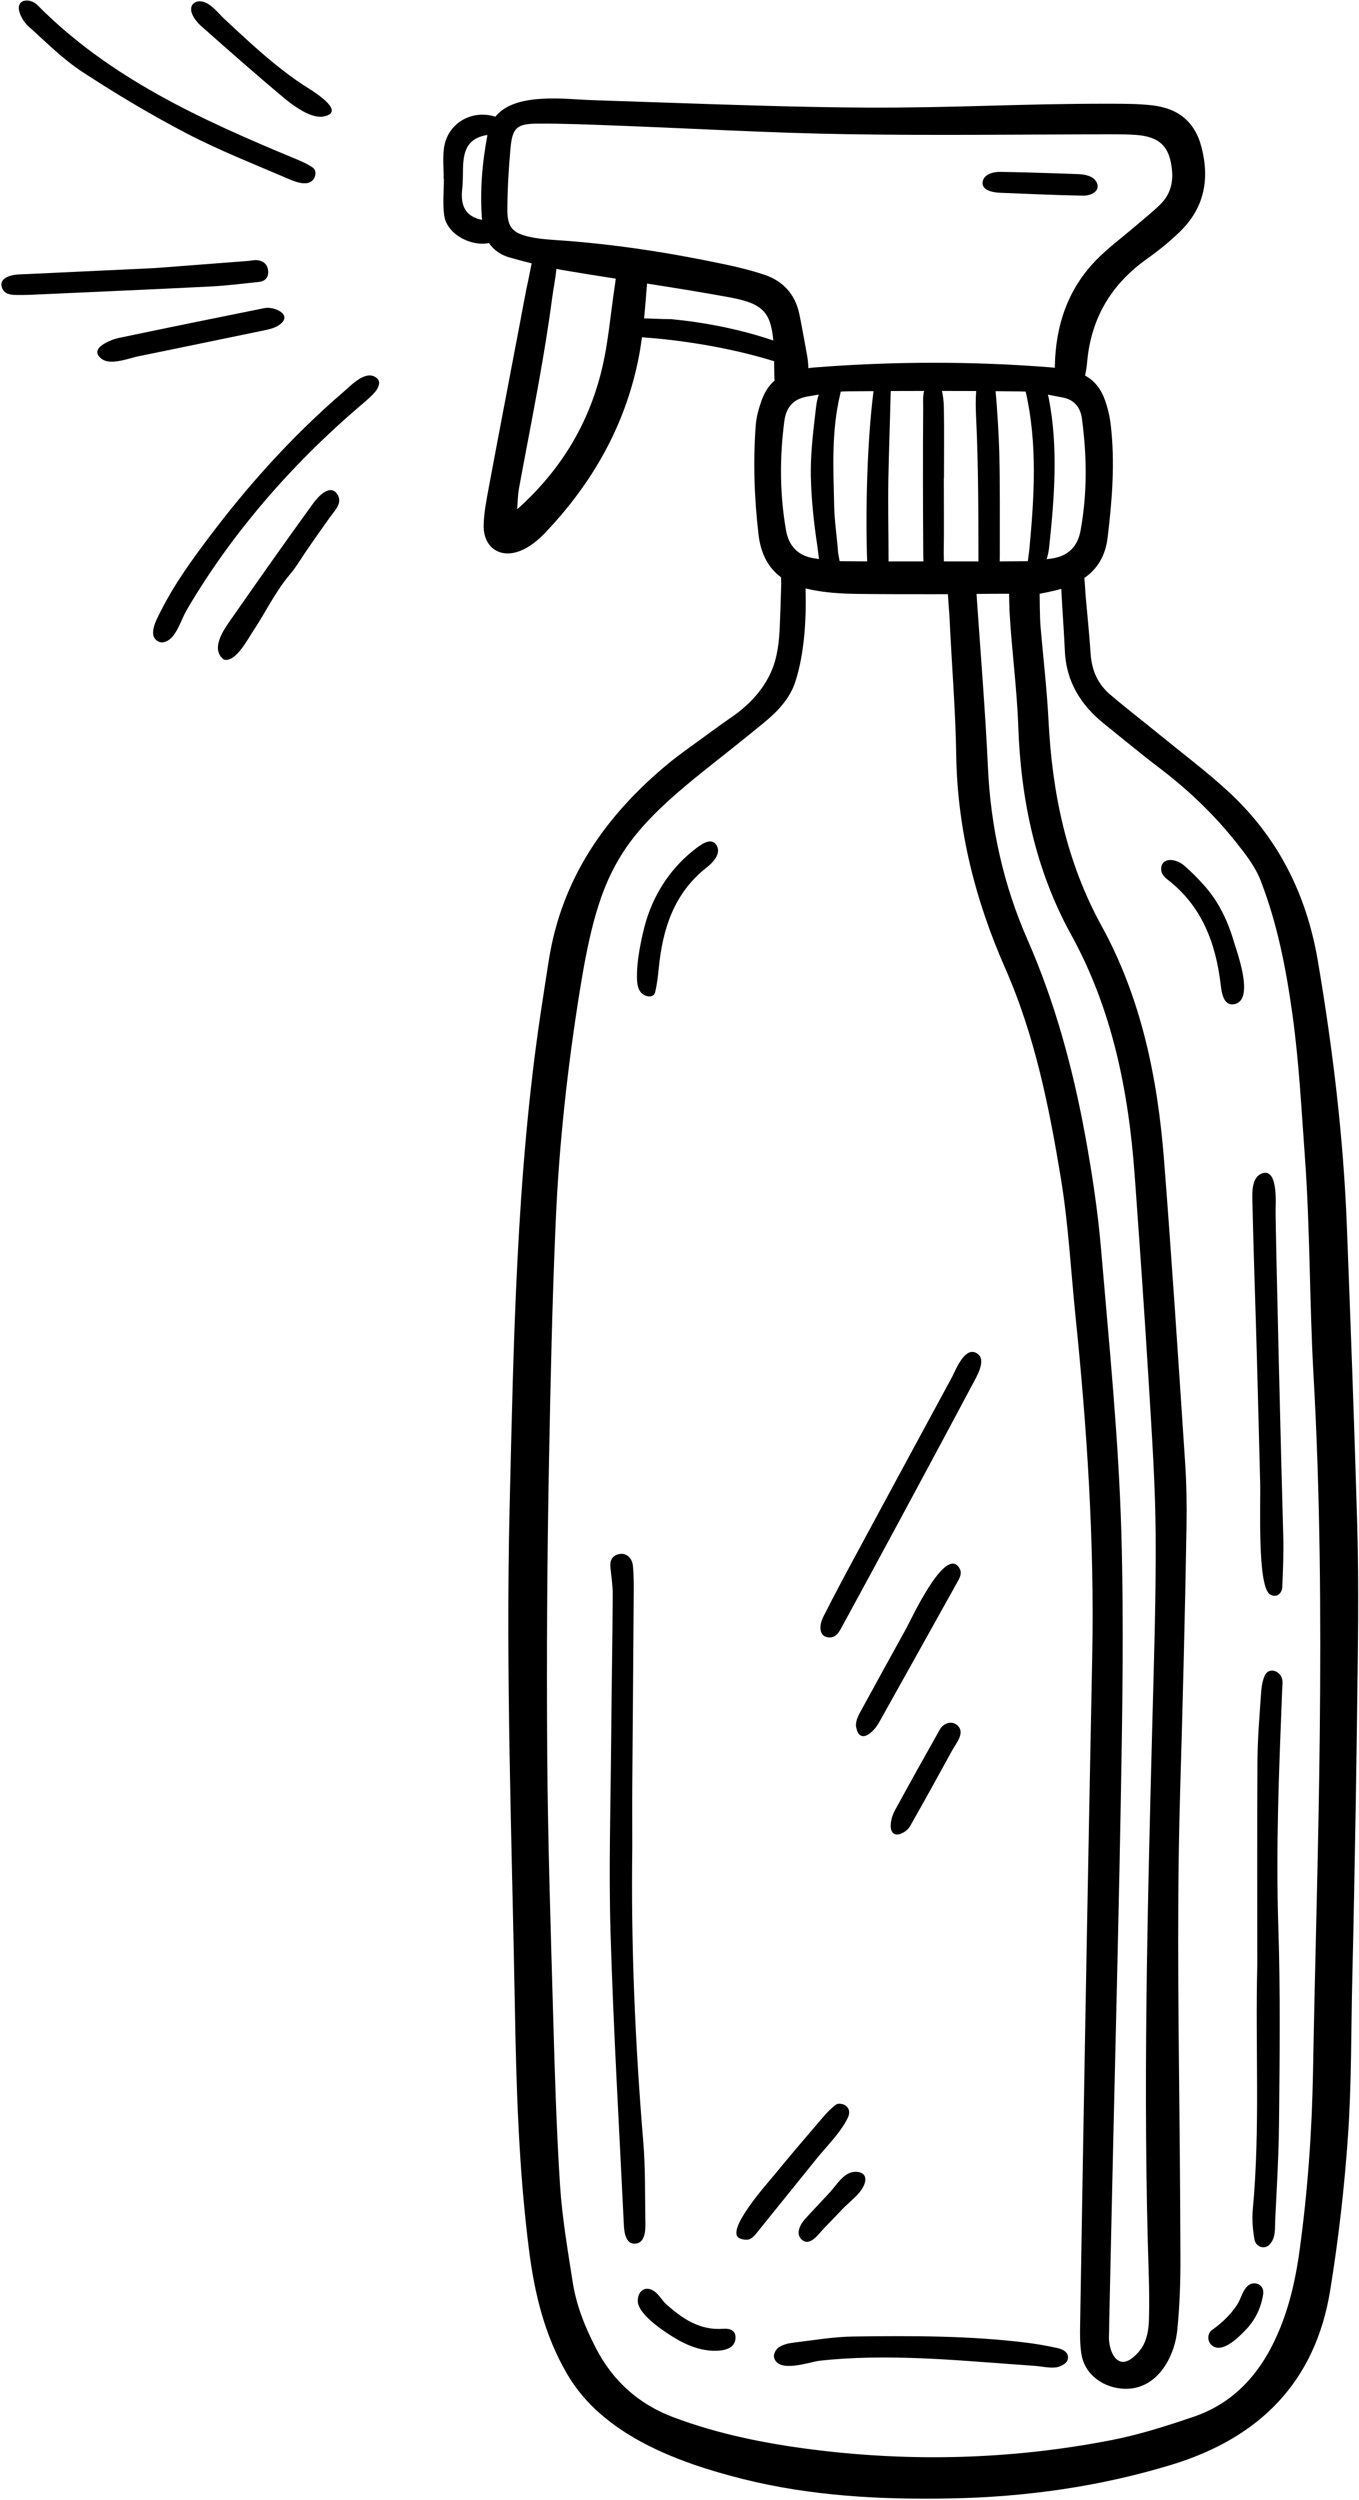 <?xml version="1.0" encoding="UTF-8"?><svg xmlns="http://www.w3.org/2000/svg" xmlns:xlink="http://www.w3.org/1999/xlink" height="468.3" preserveAspectRatio="xMidYMid meet" version="1.0" viewBox="122.6 15.9 254.7 468.3" width="254.7" zoomAndPan="magnify"><g id="change1_1"><path d="M 127.34 16.016 C 128.082 15.922 128.996 16.23 129.586 16.824 C 143.172 30.562 160.316 38.316 177.77 45.57 C 178.98 46.074 180.234 46.578 181.273 47.348 C 181.988 47.879 181.762 49.078 181.227 49.648 C 180.059 50.906 177.672 49.848 176.398 49.301 C 170.113 46.59 163.715 44.09 157.652 40.934 C 150.914 37.422 144.359 33.504 137.996 29.344 C 134.371 26.969 131.25 23.805 127.996 20.891 C 127.184 20.164 126.488 19.094 126.219 18.059 C 125.883 16.75 126.5 16.125 127.34 16.016" fill="inherit"/><path d="M 193.559 87.172 C 193.883 87.902 193.297 88.883 192.812 89.426 C 191.93 90.41 190.887 91.262 189.875 92.125 C 182.586 98.367 175.824 105.234 169.77 112.68 C 166.707 116.445 163.82 120.367 161.16 124.426 C 159.918 126.32 158.711 128.246 157.578 130.211 C 156.637 131.844 156.117 133.801 154.863 135.238 C 154.328 135.852 153.281 136.5 152.434 136.148 C 150.086 135.176 151.961 131.922 152.691 130.469 C 155.246 125.371 158.578 120.77 162.008 116.23 C 165.41 111.73 168.992 107.363 172.785 103.184 C 177.27 98.238 182.039 93.551 187.105 89.203 C 188.523 87.988 191.328 84.969 193.301 86.812 C 193.418 86.922 193.504 87.043 193.559 87.172" fill="inherit"/><path d="M 151.645 66.121 C 155.348 65.84 162.188 65.316 169.023 64.789 C 169.594 64.746 170.164 64.594 170.723 64.637 C 172.035 64.742 172.82 65.5 172.867 66.828 C 172.902 67.938 172.223 68.598 171.156 68.711 C 168.125 69.035 165.098 69.414 162.055 69.57 C 150.824 70.133 139.594 70.617 128.363 71.125 C 127.41 71.168 126.457 71.176 125.508 71.156 C 124.305 71.133 123.184 70.875 122.887 69.488 C 122.648 68.383 123.758 67.547 125.656 67.348 C 126.41 67.27 127.176 67.27 127.938 67.234 C 134.793 66.91 141.645 66.59 151.645 66.121" fill="inherit"/><path d="M 164.902 139.527 C 164.816 139.523 164.73 139.512 164.652 139.484 C 164.48 139.426 164.34 139.309 164.211 139.176 C 162.238 137.145 164.535 133.867 165.777 132.094 C 170.883 124.793 175.988 117.492 181.23 110.289 C 183.145 107.66 184.828 107.109 185.723 108.352 C 186.965 110.074 185.383 111.461 184.398 112.848 C 182.809 115.094 181.207 117.328 179.672 119.609 C 178.816 120.875 178.008 122.254 177.016 123.414 C 174.215 126.691 172.414 130.574 170.035 134.129 C 169.047 135.609 167.012 139.578 164.902 139.527" fill="inherit"/><path d="M 143.367 83.652 C 142.711 83.629 142.109 83.477 141.637 83.117 C 139.039 81.152 143.488 79.496 144.816 79.219 C 153.914 77.312 163.023 75.461 172.137 73.625 C 174.105 73.227 177.727 74.965 174.801 76.863 C 174.035 77.359 173.062 77.59 172.145 77.781 C 166.863 78.879 161.578 79.969 156.297 81.055 C 153.711 81.586 151.121 82.113 148.535 82.645 C 147.215 82.914 145.09 83.715 143.367 83.652" fill="inherit"/><path d="M 159.477 16.219 C 159.77 16.133 160.098 16.117 160.434 16.176 C 162.125 16.477 163.523 18.402 164.695 19.492 C 167.746 22.332 170.793 25.191 174.027 27.82 C 175.727 29.203 177.473 30.52 179.297 31.73 C 180.348 32.43 188.027 36.82 183.203 37.73 C 180.898 38.168 177.551 35.688 175.887 34.301 C 170.637 29.922 165.508 25.395 160.391 20.859 C 159.582 20.141 158.605 19.012 158.438 17.906 C 158.305 17.012 158.785 16.422 159.477 16.219" fill="inherit"/><path d="M 241.992 197.988 C 242.105 194.254 243.379 189.414 243.727 188.301 C 245.414 182.848 248.645 178.113 253.23 174.691 C 254.285 173.906 256.039 172.738 256.93 174.32 C 257.809 175.887 256.156 177.535 255.047 178.406 C 248.898 183.234 246.781 189.934 246.059 197.32 C 245.91 198.809 245.738 200.301 245.391 201.75 C 245.102 202.957 243.598 202.645 242.895 202.004 C 241.875 201.074 241.953 199.25 241.992 197.988" fill="inherit"/><path d="M 317.395 52.309 C 314.934 52.211 312.477 52.102 310.016 52.012 C 308.797 51.965 306.367 51.598 306.797 49.816 C 307.117 48.484 308.828 48.086 310.004 48.102 C 313.258 48.148 316.512 48.242 319.762 48.348 C 321.418 48.402 323.074 48.461 324.73 48.52 C 325.898 48.562 327.527 48.867 328.113 50.027 C 328.957 51.695 327.062 52.57 325.68 52.551 C 322.918 52.508 320.156 52.414 317.395 52.309" fill="inherit"/><path d="M 241.102 361.922 C 240.836 380.418 241.648 398.871 243.172 417.305 C 243.562 422.043 243.469 426.82 243.547 431.586 C 243.566 432.957 243.781 435.859 241.879 436.195 C 239.984 436.531 239.598 434.285 239.535 432.961 C 238.66 414.695 237.578 396.438 237.031 378.164 C 236.668 365.984 237.051 353.777 237.145 341.586 C 237.215 332.633 237.379 323.68 237.438 314.727 C 237.449 313.023 237.191 311.316 237.008 309.617 C 236.867 308.312 237.25 307.344 238.605 307.043 C 239.941 306.75 241.09 307.703 241.234 309.34 C 241.387 311.043 241.383 312.766 241.371 314.48 C 241.293 326.293 241.188 338.105 241.105 349.918 C 241.074 353.922 241.102 357.922 241.102 361.922" fill="inherit"/><path d="M 358.238 384.02 C 358.238 371.254 358.188 358.488 358.27 345.723 C 358.301 341.535 358.656 337.352 358.938 333.168 C 359.012 332.043 359.176 330.859 359.617 329.844 C 360.328 328.215 362.285 328.812 362.82 330.195 C 363.074 330.855 362.934 331.688 362.902 332.441 C 362.312 347.293 361.695 362.129 362.184 377.008 C 362.582 389.188 362.426 401.391 362.312 413.582 C 362.277 417.652 362.098 421.719 361.895 425.785 C 361.797 427.773 361.691 429.762 361.598 431.754 C 361.52 433.367 361.746 435.121 360.531 436.395 C 359.578 437.387 357.957 436.848 357.703 435.41 C 357.379 433.551 357.227 431.602 357.402 429.727 C 358.809 414.504 357.84 399.254 358.238 384.02" fill="inherit"/><path d="M 363.102 303.469 C 363.199 306.695 363.062 309.934 362.926 313.156 C 362.863 314.539 361.727 315.336 360.566 314.539 C 358.234 312.934 358.879 297.68 358.777 293.754 C 358.578 285.906 358.379 278.059 358.164 270.211 C 357.898 260.508 357.535 250.809 357.324 241.105 C 357.289 239.453 357.117 236.52 359.047 235.754 C 362.023 234.57 361.707 240.816 361.672 242.285 C 361.605 245.012 362.816 294.145 363.102 303.469" fill="inherit"/><path d="M 304.992 269.172 C 305.281 269.203 305.578 269.332 305.887 269.57 C 307.48 270.809 305.562 273.922 304.875 275.215 C 300.055 284.289 295.184 293.336 290.309 302.383 C 287.059 308.41 283.785 314.43 280.508 320.441 C 279.879 321.598 279.312 322.938 277.598 322.605 C 276.305 322.355 275.934 320.699 276.941 318.703 C 278.996 314.625 281.164 310.605 283.332 306.586 C 289.203 295.699 295.094 284.824 300.984 273.953 C 301.605 272.809 303.059 268.934 304.992 269.172" fill="inherit"/><path d="M 303.934 458.195 C 297.824 457.75 291.684 457.457 285.559 457.57 C 282.449 457.629 279.344 457.805 276.254 458.145 C 274.395 458.348 268.328 460.633 267.652 457.453 C 267.539 456.918 268.039 455.98 268.547 455.648 C 269.309 455.152 270.297 454.887 271.215 454.777 C 275 454.32 278.789 453.664 282.586 453.613 C 293.453 453.473 304.336 453.438 315.152 454.793 C 317.043 455.031 318.926 455.375 320.785 455.781 C 321.949 456.039 323.121 456.715 322.664 458.07 C 322.449 458.711 321.27 459.324 320.469 459.406 C 319.164 459.543 317.816 459.211 316.488 459.109 C 312.305 458.797 308.117 458.5 303.934 458.195" fill="inherit"/><path d="M 284.246 341.141 C 283.719 341.07 283.273 340.59 283.055 339.445 C 282.836 338.289 283.652 336.953 284.188 335.977 C 286.906 331.008 289.633 326.039 292.379 321.086 C 293.344 319.348 299.789 305.281 302.41 309.668 C 302.938 310.547 302.539 311.355 302.078 312.188 C 297.16 321.023 292.23 329.852 287.293 338.68 C 286.648 339.824 285.285 341.273 284.246 341.141" fill="inherit"/><path d="M 281.746 411.645 C 281.746 411.98 281.648 412.336 281.48 412.676 C 280.008 415.605 277.625 417.848 275.59 420.367 C 272.109 424.664 268.652 428.98 265.172 433.277 C 264.578 434.008 264.016 434.855 263.238 435.316 C 262.738 435.617 261.801 435.48 261.207 435.215 C 258.316 433.906 266.762 424.52 267.637 423.449 C 270.648 419.754 273.758 416.133 276.859 412.512 C 277.59 411.652 278.395 410.824 279.297 410.164 C 279.641 409.91 280.441 409.996 280.879 410.23 C 281.488 410.559 281.746 411.078 281.746 411.645" fill="inherit"/><path d="M 355.766 200.918 C 355.742 202.523 355.266 203.77 353.914 204.02 C 351.883 204.398 351.551 201.805 351.387 200.43 C 350.465 192.609 347.879 185.648 341.383 180.648 C 340.941 180.312 340.496 179.844 340.32 179.344 C 340.16 178.875 340.184 178.176 340.438 177.77 C 341.273 176.434 343.391 177.098 344.391 177.938 C 345.836 179.152 347.172 180.523 348.426 181.941 C 351.02 184.883 352.711 188.441 353.812 192.18 C 354.215 193.547 355.805 197.879 355.766 200.918" fill="inherit"/><path d="M 290.809 359.57 C 290.633 359.582 290.465 359.562 290.312 359.504 C 288.938 358.965 289.695 356.203 290.211 355.258 C 293.012 350.105 295.875 344.992 298.75 339.887 C 299.434 338.672 301.074 338.125 302.141 339.223 C 303.461 340.586 301.793 342.473 301.105 343.723 C 298.469 348.531 295.824 353.34 293.105 358.105 C 292.766 358.707 291.688 359.523 290.809 359.57" fill="inherit"/><path d="M 256.211 456.285 C 253.227 456.172 250.562 454.898 248.102 453.293 C 246.332 452.141 242.176 449.316 242.133 446.98 C 242.098 445.121 243.52 443.98 245.219 445.137 C 246.121 445.75 246.672 446.863 247.508 447.609 C 250.527 450.293 253.77 452.5 258.117 452.164 C 259.316 452.07 260.516 452.414 260.449 453.906 C 260.359 456.023 258 456.352 256.211 456.285" fill="inherit"/><path d="M 284.641 423.543 C 284.77 423.793 284.82 424.105 284.758 424.492 C 284.426 426.562 281.84 428.305 280.512 429.715 C 279.34 430.957 278.16 432.188 276.969 433.41 C 276.062 434.344 274.371 436.934 272.809 435.414 C 271.602 434.238 272.688 432.453 273.574 431.492 C 275.035 429.91 276.504 428.34 277.977 426.773 C 279.113 425.562 280.035 423.953 281.52 423.121 C 282.5 422.57 284.148 422.59 284.641 423.543" fill="inherit"/><path d="M 350.605 455.691 C 350.27 455.633 349.957 455.48 349.668 455.223 C 348.852 454.492 348.836 453.039 349.762 452.387 C 351.59 451.098 353.234 449.539 354.461 447.66 C 355.168 446.578 355.426 445.137 356.363 444.207 C 357.562 443.016 359.594 443.828 359.344 445.621 C 358.992 448.152 357.875 450.48 356.109 452.324 C 355.039 453.441 352.535 456.051 350.605 455.691" fill="inherit"/><path d="M 369.945 340.961 C 369.723 361.957 369.055 382.949 368.684 403.945 C 368.484 415.223 367.688 426.441 366.145 437.613 C 365.277 443.891 363.809 449.969 360.855 455.645 C 357.625 461.852 352.906 466.41 346.277 468.66 C 341.234 470.371 336.109 472.012 330.891 473.027 C 312.391 476.625 293.758 477.16 275.035 474.805 C 266.105 473.68 257.34 471.938 248.887 468.773 C 242.336 466.32 237.477 461.996 234.27 455.773 C 232.246 451.848 230.605 447.766 229.93 443.402 C 228.988 437.371 227.953 431.324 227.559 425.246 C 226.883 414.777 226.578 404.281 226.281 393.789 C 225.816 377.379 225.277 360.969 225.16 344.555 C 225.027 326.035 225.148 307.516 225.504 289 C 225.785 274.309 226.105 259.594 226.742 244.91 C 227.371 230.246 228.988 215.57 231.336 201.07 C 234.93 178.863 238.922 172.645 255.535 159.5 C 258.977 156.777 262.414 154.047 265.805 151.262 C 268.344 149.18 270.641 146.762 271.656 143.621 C 273.344 138.434 273.754 131.945 273.574 126.129 C 273.883 126.207 274.191 126.281 274.512 126.348 C 277.285 126.926 280.18 127.117 283.023 127.156 C 287.863 127.223 292.703 127.219 297.543 127.219 C 298.422 127.219 299.332 127.215 300.254 127.211 C 300.344 128.863 300.512 130.66 300.559 131.66 C 300.957 140.234 301.68 148.805 301.812 157.379 C 302.031 171.363 305.398 184.59 310.98 197.258 C 316.578 209.969 319.262 223.414 321.473 236.957 C 322.852 245.414 323.301 254.02 324.176 262.559 C 326.336 283.637 327.715 304.754 327.305 325.961 C 326.949 344.27 326.586 362.582 326.254 380.895 C 325.824 404.355 325.422 427.812 325.035 451.273 C 325.004 453.176 324.977 455.109 325.289 456.973 C 325.941 460.883 329.57 463.312 333.379 463.41 C 339.379 463.57 342.727 457.648 343.254 452.309 C 343.703 447.766 343.852 443.18 343.832 438.609 C 343.812 434.762 343.793 430.914 343.773 427.062 C 343.652 405.922 343.215 384.77 343.516 363.629 C 343.574 359.613 343.656 355.598 343.777 351.578 C 344.266 334.996 344.695 318.402 344.973 301.812 C 345.035 297.812 344.973 293.793 344.707 289.801 C 343.457 270.953 342.234 252.105 340.766 233.277 C 339.566 217.945 336.547 202.992 329.055 189.363 C 322.445 177.348 319.801 164.445 319.113 150.941 C 318.812 145.039 318.121 139.16 317.613 133.266 C 317.465 131.566 317.449 127.129 317.449 127.129 C 317.449 127.129 319.766 126.723 321.508 126.211 C 321.512 126.301 321.512 126.391 321.516 126.48 C 321.699 130.285 322.008 134.086 322.176 137.895 C 322.434 143.652 325.199 148.02 329.57 151.527 C 332.992 154.277 336.367 157.086 339.859 159.738 C 345.215 163.805 350.051 168.395 354.227 173.645 C 356.039 175.93 357.844 178.211 358.887 180.914 C 362.012 189.023 363.613 197.281 364.812 205.855 C 366.062 214.797 366.512 223.773 367.168 232.781 C 368.152 246.289 368.008 259.875 368.77 273.406 C 370.039 295.914 370.188 318.438 369.945 340.961 Z M 269.605 94.742 C 269.957 92.098 271.387 90.594 273.949 90.18 C 274.652 90.066 275.355 89.938 276.062 89.816 C 275.785 90.555 275.633 91.379 275.547 92.152 C 275.078 96.137 274.566 100.102 274.559 104.109 C 274.559 104.453 274.562 104.793 274.566 105.133 C 274.652 109.492 275.133 113.828 275.773 118.137 C 275.879 118.832 275.973 119.727 276.094 120.633 C 275.789 120.59 275.488 120.543 275.188 120.496 C 272.168 120.043 270.422 118.172 269.914 115.25 C 268.73 108.438 268.699 101.598 269.605 94.742 Z M 285.117 121.07 C 283.512 121.066 281.906 121.059 280.301 121.039 C 280.188 121.035 280.074 121.027 279.965 121.023 C 279.828 120.301 279.688 119.621 279.66 119.242 C 279.449 116.402 279 113.57 278.938 110.73 C 278.785 103.707 278.395 96.664 280.074 89.727 C 280.109 89.582 280.141 89.426 280.168 89.262 C 280.543 89.234 280.918 89.215 281.293 89.211 C 282.969 89.195 284.641 89.188 286.312 89.176 C 285.094 98.84 284.801 111.449 285.117 121.07 Z M 295.621 92.324 C 295.551 101.449 295.574 110.574 295.633 119.699 C 295.637 120.102 295.637 120.578 295.672 121.07 C 293.492 121.07 291.312 121.074 289.133 121.078 C 289.137 115.996 289.008 110.918 289.094 105.84 C 289.18 100.531 289.402 95.223 289.516 89.914 C 289.52 89.684 289.543 89.418 289.555 89.152 C 291.637 89.141 293.719 89.137 295.801 89.137 C 295.516 90.141 295.629 91.289 295.621 92.324 Z M 315.508 118.918 C 315.473 119.293 315.34 120.156 315.234 121.016 C 315.031 121.027 314.824 121.043 314.617 121.043 C 313.066 121.062 311.512 121.07 309.957 121.074 C 309.98 120.496 309.984 119.914 309.98 119.336 C 309.969 113.051 310.035 106.766 309.879 100.488 C 309.82 98.242 309.512 92.402 309.188 89.184 C 310.762 89.195 312.332 89.207 313.902 89.227 C 314.211 89.23 314.52 89.242 314.828 89.262 C 314.836 89.301 314.844 89.344 314.855 89.379 C 317.074 99.184 316.434 109.047 315.508 118.918 Z M 299.469 119.711 C 299.543 114.957 299.488 110.203 299.488 105.449 C 299.5 105.449 299.508 105.449 299.516 105.449 C 299.516 101.078 299.574 96.703 299.496 92.332 C 299.473 91.039 299.34 89.969 299.133 89.137 C 301.273 89.137 303.414 89.141 305.555 89.152 C 305.43 90.734 305.457 92.34 305.531 93.93 C 305.535 93.992 305.539 94.059 305.543 94.121 C 305.969 103.102 305.965 112.094 305.977 121.078 C 303.812 121.078 301.652 121.074 299.492 121.07 C 299.504 120.66 299.496 120.207 299.469 119.711 Z M 337.891 441.93 C 337.98 444.789 338.012 447.656 337.93 450.516 C 337.871 452.406 337.547 454.41 336.422 455.98 C 335.758 456.902 334.172 458.535 332.902 458.359 C 330.992 458.098 330.367 455.109 330.438 453.582 C 330.473 452.816 330.465 452.055 330.48 451.289 C 330.641 443.996 330.801 436.703 330.961 429.41 C 331.426 408.285 331.977 387.16 332.41 366.039 C 332.492 361.977 332.57 357.91 332.645 353.848 C 332.945 336.941 333.242 320 332.762 303.094 C 332.254 285.383 330.465 267.703 328.969 250.031 C 328.355 242.824 327.273 235.637 325.965 228.52 C 323.648 215.938 320.332 203.676 315.141 191.863 C 310.676 181.707 308.273 170.898 307.758 159.691 C 307.254 148.84 306.348 138.008 305.617 127.164 C 307.691 127.145 309.758 127.129 311.723 127.129 C 311.723 127.129 311.754 129.555 311.793 130.285 C 312.184 137.523 313.188 144.766 313.441 152.008 C 313.93 165.738 316.664 178.871 323.355 191.016 C 331.07 205.023 334.105 220.281 335.254 236.02 C 336.211 249.148 337.125 262.281 337.922 275.422 C 338.488 284.75 339.129 294.086 339.188 303.426 C 339.266 315.441 338.855 327.465 338.547 339.48 C 337.656 373.629 336.777 407.777 337.891 441.93 Z M 265.844 67.367 C 263.32 66.523 260.715 65.898 258.105 65.352 C 247.832 63.191 237.473 61.59 226.984 60.891 C 225.273 60.773 223.543 60.648 221.879 60.277 C 218.656 59.562 217.676 58.469 217.688 55.16 C 217.703 51.355 217.93 47.539 218.27 43.746 C 218.617 39.879 219.414 39.086 223.277 39.062 C 228.234 39.027 233.191 39.242 238.148 39.43 C 252.441 39.965 266.73 40.805 281.031 41.035 C 297.816 41.312 314.609 41.074 331.398 41.062 C 332.734 41.062 334.07 41.074 335.402 41.168 C 339.977 41.488 341.848 43.344 342.262 47.883 C 342.48 50.305 341.816 52.461 340.094 54.16 C 338.605 55.629 336.949 56.926 335.363 58.293 C 332.906 60.402 330.266 62.336 328.02 64.645 C 322.699 70.109 320.461 76.891 320.297 84.406 C 320.293 84.535 320.293 84.668 320.293 84.805 C 320.129 84.781 319.965 84.754 319.797 84.742 C 304.938 83.551 290.07 83.578 275.207 84.742 C 274.844 84.77 274.477 84.82 274.109 84.883 C 274.074 83.984 273.977 83.098 273.871 82.535 C 273.375 79.914 272.949 77.281 272.395 74.672 C 271.613 71.008 269.348 68.539 265.844 67.367 Z M 248.391 75.688 C 246.445 75.688 244.582 75.555 243.32 75.551 C 243.531 73.375 243.691 71.195 243.867 69.023 C 249.02 69.828 254.164 70.652 259.289 71.594 C 265.441 72.723 267.031 74.266 267.531 79.688 C 260.887 77.43 254.062 76.227 248.391 75.688 Z M 237.855 69.23 C 237.02 74.684 236.613 80.246 235.277 85.57 C 232.781 95.531 227.605 104.105 219.523 111.312 C 219.633 110.012 219.633 108.691 219.863 107.414 C 221.098 100.664 222.438 93.934 223.637 87.176 C 224.539 82.105 225.387 77.027 226.055 71.922 C 226.285 70.164 226.699 68.172 226.875 66.27 C 227.336 66.359 227.793 66.453 228.254 66.531 C 231.5 67.078 234.754 67.598 238.008 68.105 C 237.961 68.484 237.91 68.859 237.855 69.23 Z M 209.227 51.281 C 209.379 49.965 209.34 48.621 209.379 47.285 C 209.461 44.129 210.254 41.828 213.777 41.211 C 213.824 41.203 213.887 41.199 213.953 41.199 C 212.965 46.438 212.512 51.746 212.941 57.09 C 209.715 56.453 208.887 54.297 209.227 51.281 Z M 325.098 115.375 C 324.551 118.32 322.738 120.102 319.734 120.527 C 319.41 120.574 319.09 120.617 318.762 120.664 C 319 119.918 319.152 119.129 319.234 118.355 C 320.219 109.137 320.949 99.711 319.164 90.539 C 319.121 90.309 319.062 90.074 318.992 89.836 C 319.93 90.012 320.859 90.203 321.789 90.371 C 323.926 90.762 325.09 92.238 325.371 94.316 C 326.312 101.348 326.395 108.379 325.098 115.375 Z M 376.965 301.473 C 376.422 282.773 375.742 264.078 375.016 245.387 C 374.367 228.77 372.367 212.301 369.586 195.906 C 367.465 183.414 362.09 172.707 352.758 164.137 C 348.691 160.406 344.262 157.074 339.98 153.578 C 336.883 151.047 333.707 148.609 330.66 146.016 C 328.379 144.078 327.223 141.52 327.016 138.5 C 326.766 134.883 326.402 131.273 326.078 127.664 C 326.008 126.879 325.949 125.461 325.828 124.18 C 328.254 122.488 329.781 120.066 330.199 116.543 C 331.035 109.512 331.602 102.496 330.762 95.438 C 330.586 93.934 330.238 92.426 329.742 90.996 C 329.012 88.879 327.789 87.234 325.957 86.262 C 326.156 85.371 326.285 84.453 326.367 83.551 C 327.129 75.434 330.902 69.137 337.52 64.426 C 339.688 62.883 341.789 61.191 343.699 59.34 C 348.23 54.961 349.344 49.664 347.812 43.586 C 346.566 38.637 343.355 36.18 338.535 35.633 C 335.891 35.332 333.203 35.336 330.535 35.332 C 313.746 35.309 301.59 36.137 284.801 36.055 C 278.297 36.023 271.789 35.879 265.289 35.699 C 254.723 35.406 244.156 35 233.594 34.66 C 228.449 34.492 219.172 33.141 215.438 37.758 C 210.93 36.344 206.402 39.055 205.797 43.707 C 205.555 45.578 205.758 47.508 205.758 49.41 C 205.77 49.41 205.781 49.41 205.793 49.41 C 205.793 51.695 205.539 54.012 205.848 56.254 C 206.324 59.715 210.754 62.121 214.25 61.434 C 215.125 62.738 216.441 63.684 218.262 64.184 C 219.582 64.551 220.91 64.902 222.242 65.234 C 222.02 66.254 221.844 67.316 221.664 68.129 C 221.078 70.73 220.629 73.363 220.129 75.984 C 218.133 86.473 216.121 96.957 214.164 107.449 C 213.742 109.695 213.309 111.973 213.246 114.246 C 213.137 118.395 216.262 120.633 220.133 119.086 C 221.828 118.406 223.414 117.133 224.695 115.789 C 233.586 106.488 239.777 95.656 242.285 82.965 C 242.539 81.68 242.742 80.387 242.918 79.086 C 250.855 79.629 260.035 81.199 267.512 83.52 C 267.566 83.535 267.633 83.547 267.691 83.562 C 267.688 84.082 267.688 84.602 267.703 85.121 C 267.727 85.805 267.691 86.516 267.77 87.191 C 266.648 88.168 265.832 89.473 265.293 91.039 C 264.797 92.469 264.363 93.977 264.246 95.477 C 263.727 102.336 263.957 109.16 264.758 116.02 C 265.191 119.746 266.652 122.32 268.973 124.035 C 268.996 124.512 269.02 124.965 269.012 125.375 C 268.953 127.973 268.844 130.574 268.746 133.172 C 268.633 136.062 268.324 138.988 267.164 141.668 C 265.633 145.203 262.906 148.035 259.773 150.207 C 257.891 151.512 256.035 152.855 254.188 154.211 C 252.035 155.793 249.828 157.309 247.773 159.012 C 236.082 168.703 227.855 180.465 225.449 195.84 C 224.938 199.094 224.43 202.348 223.941 205.602 C 219.363 236.094 218.848 267.574 218.113 298.254 C 217.363 329.504 218.539 360.758 219.098 392 C 219.367 407.238 219.828 422.449 221.77 437.586 C 222.797 445.594 224.672 453.355 228.766 460.422 C 228.832 460.539 228.898 460.656 228.969 460.773 C 235.617 472.082 249.621 477.246 261.785 480.301 C 274.547 483.508 287.816 484.215 300.93 483.949 C 314.902 483.664 328.672 481.742 342.113 477.656 C 358.586 472.652 369.113 462.195 371.902 444.957 C 373.457 435.367 374.574 425.672 375.238 415.98 C 375.922 406.09 375.805 396.141 376.051 386.219 C 376.18 380.934 376.289 375.652 376.391 370.371 C 376.609 359.16 376.801 347.949 376.941 336.738 C 377.09 324.992 377.305 313.215 376.965 301.473" fill="inherit"/></g></svg>